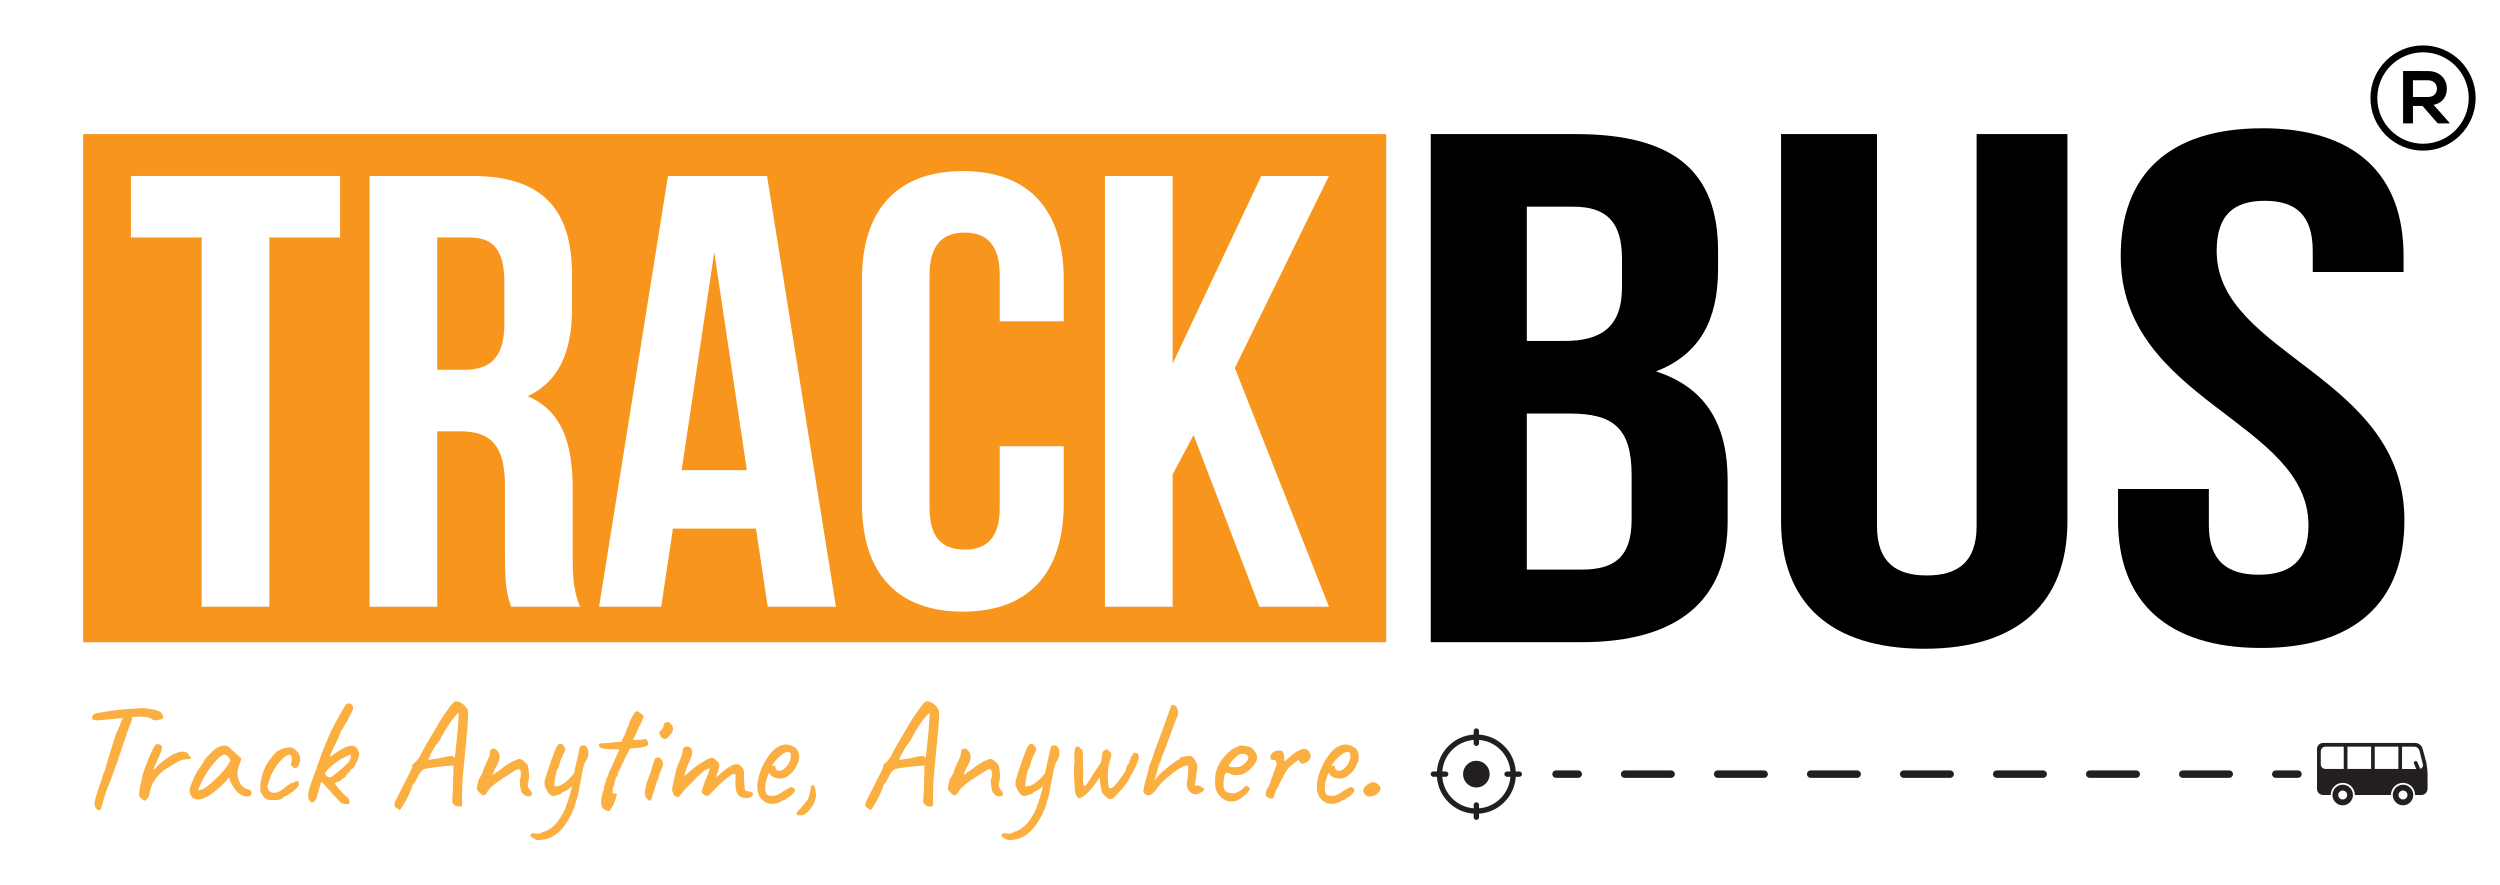 <?xml version="1.0" encoding="UTF-8"?>
<svg id="Layer_1" data-name="Layer 1" xmlns="http://www.w3.org/2000/svg" xmlns:xlink="http://www.w3.org/1999/xlink" viewBox="0 0 409.59 145.07">
  <defs>
    <style>
      .cls-1 {
        fill: #fff;
      }

      .cls-2 {
        filter: url(#drop-shadow-1);
      }

      .cls-3 {
        fill: #f8951d;
      }

      .cls-4 {
        fill: #faaf40;
      }

      .cls-5 {
        fill: #231f20;
      }
    </style>
    <filter id="drop-shadow-1" filterUnits="userSpaceOnUse">
      <feOffset dx=".53" dy=".53"/>
      <feGaussianBlur result="blur" stdDeviation="2.66"/>
      <feFlood flood-color="#a5a0a0" flood-opacity=".75"/>
      <feComposite in2="blur" operator="in"/>
      <feComposite in="SourceGraphic"/>
    </filter>
  </defs>
  <g>
    <rect class="cls-3" x="13.62" y="21.97" width="213.49" height="83.25"/>
    <g class="cls-2">
      <path class="cls-1" d="m20.91,28.3h34.28v10.08h-11.59v60.49h-11.09v-60.49h-11.59v-10.08Z"/>
      <path class="cls-1" d="m83.21,98.87c-.6-1.81-1.01-2.92-1.01-8.67v-11.09c0-6.55-2.22-8.97-7.26-8.97h-3.83v28.73h-11.09V28.3h16.74c11.49,0,16.43,5.34,16.43,16.23v5.54c0,7.26-2.32,12-7.26,14.32,5.54,2.32,7.36,7.66,7.36,15.02v10.89c0,3.43.1,5.95,1.21,8.57h-11.29Zm-12.1-60.49v21.68h4.34c4.13,0,6.65-1.81,6.65-7.46v-6.96c0-5.04-1.71-7.26-5.65-7.26h-5.34Z"/>
      <path class="cls-1" d="m136.44,98.87h-11.19l-1.92-12.8h-13.61l-1.92,12.8h-10.18l11.29-70.57h16.23l11.29,70.57Zm-25.3-22.38h10.69l-5.34-35.69-5.34,35.69Z"/>
      <path class="cls-1" d="m173.75,72.56v9.38c0,11.29-5.65,17.74-16.53,17.74s-16.53-6.45-16.53-17.74v-36.7c0-11.29,5.65-17.74,16.53-17.74s16.53,6.45,16.53,17.74v6.86h-10.49v-7.56c0-5.04-2.22-6.96-5.75-6.96s-5.75,1.92-5.75,6.96v38.11c0,5.04,2.22,6.86,5.75,6.86s5.75-1.81,5.75-6.86v-10.08h10.49Z"/>
      <path class="cls-1" d="m195.02,70.75l-3.43,6.45v21.68h-11.09V28.3h11.09v30.75l14.52-30.75h11.09l-15.42,31.45,15.42,39.12h-11.39l-10.79-28.13Z"/>
    </g>
    <g>
      <path d="m281.48,41.11v2.97c0,8.56-3.15,14.03-10.16,16.77,8.44,2.74,11.73,9.04,11.73,17.84v6.78c0,12.84-8.16,19.74-23.89,19.74h-24.75V21.97h23.75c16.31,0,23.32,6.3,23.32,19.15Zm-31.33-7.25v22h6.15c5.87,0,9.44-2.14,9.44-8.8v-4.64c0-5.95-2.43-8.56-8.01-8.56h-7.58Zm0,33.89v25.57h9.01c5.29,0,8.16-2.02,8.16-8.21v-7.25c0-7.73-3-10.11-10.16-10.11h-7.01Z"/>
      <path d="m307.52,21.97v64.22c0,5.95,3.15,8.09,8.16,8.09s8.16-2.14,8.16-8.09V21.97h14.88v63.39c0,13.32-8.01,20.93-23.46,20.93s-23.46-7.61-23.46-20.93V21.97h15.74Z"/>
      <path d="m370.61,21.01c15.31,0,23.18,7.61,23.18,20.93v2.62h-14.88v-3.45c0-5.95-2.86-8.21-7.87-8.21s-7.87,2.26-7.87,8.21c0,17.12,30.76,20.34,30.76,44.12,0,13.32-8.01,20.93-23.46,20.93s-23.46-7.61-23.46-20.93v-5.11h14.88v5.95c0,5.95,3.15,8.09,8.16,8.09s8.16-2.14,8.16-8.09c0-17.12-30.76-20.34-30.76-44.12,0-13.32,7.87-20.93,23.18-20.93Z"/>
    </g>
    <g>
      <path d="m396.98,7.44c-4.75,0-8.62,3.87-8.62,8.62s3.87,8.62,8.62,8.62,8.62-3.87,8.62-8.62-3.87-8.62-8.62-8.62Zm0,16.11c-4.13,0-7.49-3.36-7.49-7.49s3.36-7.49,7.49-7.49,7.49,3.36,7.49,7.49-3.36,7.49-7.49,7.49Z"/>
      <path d="m401.31,20.22h-1.92l-2.5-2.87h-1.56v2.87h-1.62v-8.59c1.36,0,2.72.01,4.08.01,2.02.01,3.09,1.36,3.09,2.84,0,1.18-.54,2.36-2.17,2.7l2.6,2.93v.11Zm-5.98-7.07v2.74h2.46c1.03,0,1.47-.69,1.47-1.37s-.45-1.37-1.47-1.37h-2.46Z"/>
    </g>
  </g>
  <g>
    <g>
      <g>
        <path class="cls-5" d="m392.02,130.25c0,.93.75,1.69,1.68,1.69s1.68-.76,1.68-1.69-.75-1.69-1.68-1.69-1.68.76-1.68,1.69Zm.95,0c0-.41.33-.73.73-.73s.73.33.73.73-.33.73-.73.73-.73-.33-.73-.73Z"/>
        <path class="cls-5" d="m382.14,130.25c0,.93.75,1.69,1.68,1.69s1.68-.76,1.68-1.69-.75-1.69-1.68-1.69-1.68.76-1.68,1.69Zm.95,0c0-.41.33-.73.73-.73s.73.33.73.73-.33.73-.73.73-.73-.33-.73-.73Z"/>
        <path class="cls-5" d="m379.61,122.73v6.51c0,.56.45,1.01,1.01,1.01h1.23c0-1.1.89-1.99,1.98-1.99s1.98.89,1.98,1.99h5.91c0-1.1.89-1.99,1.98-1.99s1.98.89,1.98,1.99h1.03c.55,0,1.01-.45,1.01-1.01v-2.32c0-.56-.09-1.45-.2-2l-.6-2.21c-.11-.54-.65-.99-1.21-.99h-15.1c-.55,0-1.01.45-1.01,1.01Zm13.93,3.25v-3.65s1.99,0,1.99,0c.41,0,.82.33.89.74l.54,2.17c.06.35-.13.64-.44.72l-.46-1.09c-.06-.15-.24-.23-.4-.16-.15.06-.23.24-.16.4l.37.88h-2.34Zm-4.47-3.65h3.87v3.65h-3.87v-3.65Zm-4.47,0h3.87v3.65h-3.87v-3.65Zm-4.37.76c0-.42.34-.76.75-.76h3.01v3.65h-3.01c-.41,0-.75-.34-.75-.76v-2.14Z"/>
      </g>
      <g>
        <path class="cls-5" d="m248.92,126.39h-.58c-.1-1.57-.76-3.03-1.88-4.15-1.12-1.12-2.57-1.78-4.14-1.89v-.58c0-.24-.2-.44-.44-.44s-.44.2-.44.44v.58c-1.56.1-3.02.76-4.14,1.89-1.12,1.12-1.78,2.58-1.88,4.15h-.58c-.24,0-.44.2-.44.44s.2.44.44.44h.58c.1,1.57.76,3.03,1.88,4.15,1.12,1.12,2.57,1.78,4.14,1.89v.58c0,.24.2.44.44.44s.44-.2.44-.44v-.58c1.56-.1,3.02-.76,4.14-1.89,1.12-1.12,1.78-2.58,1.88-4.15h.58c.24,0,.44-.2.44-.44s-.2-.44-.44-.44h0Zm-6.6,6.04v-.55c0-.24-.2-.44-.44-.44s-.44.2-.44.44v.55c-2.74-.21-4.93-2.41-5.14-5.16h.55c.24,0,.44-.2.44-.44s-.2-.44-.44-.44h-.55c.21-2.75,2.4-4.95,5.14-5.16v.55c0,.24.2.44.44.44s.44-.2.44-.44v-.55c2.74.21,4.93,2.41,5.14,5.16h-.55c-.24,0-.44.2-.44.44s.2.44.44.44h.55c-.21,2.75-2.4,4.95-5.14,5.16Z"/>
        <ellipse class="cls-5" cx="241.88" cy="126.83" rx="2.18" ry="2.19"/>
      </g>
      <g>
        <path class="cls-5" d="m258.57,127.44h-3.64c-.34,0-.61-.27-.61-.61s.27-.61.61-.61h3.64c.34,0,.61.27.61.61s-.27.61-.61.61Z"/>
        <path class="cls-5" d="m365.23,127.44h-7.62c-.34,0-.61-.27-.61-.61s.27-.61.61-.61h7.62c.34,0,.61.27.61.61s-.27.61-.61.61Zm-15.24,0h-7.62c-.34,0-.61-.27-.61-.61s.27-.61.61-.61h7.62c.34,0,.61.27.61.61s-.27.61-.61.61Zm-15.24,0h-7.62c-.34,0-.61-.27-.61-.61s.27-.61.61-.61h7.62c.34,0,.61.27.61.61s-.27.61-.61.61Zm-15.24,0h-7.62c-.34,0-.61-.27-.61-.61s.27-.61.61-.61h7.62c.34,0,.61.27.61.61s-.27.61-.61.61Zm-15.24,0h-7.62c-.34,0-.61-.27-.61-.61s.27-.61.61-.61h7.62c.34,0,.61.27.61.61s-.27.61-.61.61Zm-15.24,0h-7.62c-.34,0-.61-.27-.61-.61s.27-.61.61-.61h7.62c.34,0,.61.27.61.61s-.27.61-.61.61Zm-15.24,0h-7.62c-.34,0-.61-.27-.61-.61s.27-.61.61-.61h7.62c.34,0,.61.27.61.61s-.27.61-.61.61Z"/>
        <path class="cls-5" d="m376.49,127.44h-3.64c-.34,0-.61-.27-.61-.61s.27-.61.61-.61h3.64c.34,0,.61.27.61.61s-.27.61-.61.61Z"/>
      </g>
    </g>
    <g>
      <path class="cls-4" d="m26.74,117.54c0,.07-.02.12-.06.16-.04.04-.09.07-.14.09-.05.02-.08.03-.1.05-.36.12-.66.17-.89.17-.16,0-.35-.04-.57-.12-.17-.15-.36-.26-.59-.32-.23-.07-.71-.12-1.43-.17-.48.05-.9.07-1.26.07-.12.61-.3,1.15-.57,1.63-.07.31-.16.59-.27.84-.12.33-.17.52-.15.57-.05.07-.21.48-.47,1.25-.26.77-.51,1.51-.74,2.23-.16.51-.29.88-.37,1.11-.08.17-.19.42-.31.78-.12.35-.21.6-.26.75l-.62,1.7c-.13.25-.29.64-.48,1.17-.19.54-.34,1.02-.46,1.44l-.25.86c-.08.3-.15.52-.21.67-.06.15-.1.23-.14.25-.03.02-.12.02-.25,0-.13,0-.28-.1-.43-.31-.16-.21-.23-.41-.23-.6,0-.36.13-.97.38-1.83.25-.86.5-1.54.73-2.05.07-.3.13-.53.19-.72.06-.18.09-.31.11-.39.05-.07.13-.24.23-.53.11-.29.19-.56.26-.8.05-.3.56-1.95,1.53-4.96l.17-.52c.15-.25.29-.56.42-.94.13-.08.2-.25.2-.52,0-.05.03-.11.09-.2.06-.08.09-.14.09-.17.03-.03.07-.11.11-.23.04-.12.09-.22.16-.28v-.02l-.39.02-1.21.12-.54.05c-.95.08-1.51.14-1.65.17-.49.03-.84,0-1.05-.07-.21-.08-.28-.25-.21-.49.05-.2.15-.35.31-.44.16-.1.4-.17.73-.22.15-.03.44-.08.86-.15l.67-.12.84-.1c.95-.15,1.97-.25,3.04-.3.44-.02.82-.04,1.12-.06.3-.02.51-.04.61-.06.23.02.6.06,1.12.12.52.07.89.14,1.12.22.36.08.63.2.8.35.17.15.3.36.38.64.02.07.02.14.02.22Z"/>
      <path class="cls-4" d="m22.86,130.5c-.05-.08-.07-.21-.07-.37,0-.15,0-.27.02-.37.05-.56.17-1.21.37-1.95l.12-.49c.05-.41.34-1.28.86-2.59.53-1.32.95-2.21,1.28-2.69.13-.08.27-.12.42-.12.21,0,.39.07.54.22.1.07.15.19.15.37,0,.17-.06.41-.19.73-.12.32-.33.79-.63,1.42-.07.13-.18.38-.33.74-.16.36-.23.58-.23.64,0,.03,0,.05.02.05.03,0,.07-.01.1-.04.03-.02.07-.04.1-.06.18-.31.62-.74,1.32-1.28.7-.54,1.18-.88,1.44-1.01.11-.07.26-.13.44-.2.18-.07.3-.12.37-.15.26-.13.58-.2.94-.2.23,0,.43.04.61.11.17.07.29.19.36.33.02.12.06.21.14.27.07.07.13.11.16.12.05,0,.08.02.1.06.02.04.02.07.02.09,0,.12-.07.19-.2.21-.13.02-.37.04-.72.06-.18.02-.37.06-.57.12-.2.07-.4.15-.59.25-.92.53-1.61.94-2.06,1.23-.45.3-.91.7-1.37,1.21-.18.2-.42.55-.72,1.06-.12.12-.23.42-.36.9s-.19.79-.19.9c-.02.05-.05.14-.1.28-.05.14-.12.28-.22.41-.2.26-.36.4-.49.4-.15,0-.35-.13-.59-.4-.13-.1-.22-.19-.27-.27Z"/>
      <path class="cls-4" d="m31.37,130.44c-.11-.11-.16-.18-.16-.21,0-.18-.04-.32-.12-.42-.03-.03-.05-.11-.05-.22,0-.26.13-.71.38-1.35.25-.63.59-1.32,1-2.06.1-.1.23-.27.38-.52.16-.25.26-.39.31-.42,0-.07.02-.13.07-.19.05-.06.11-.09.17-.09v-.15c0-.15.27-.51.81-1.07.54-.57.99-.96,1.33-1.17.41-.28.83-.42,1.26-.42.3,0,.55.08.77.25.08.1.46.45,1.14,1.06l.91.81-.44,1.23c-.15.44-.22.85-.22,1.21,0,.63.18,1.23.54,1.8.08.18.25.35.49.52.25.17.49.26.74.3.36.07.54.25.54.54,0,.33-.15.53-.44.59-.07.02-.17.02-.3.02-.97,0-1.81-.68-2.52-2.05-.07-.1-.15-.28-.26-.54-.11-.26-.17-.44-.19-.54-.1.13-.22.29-.37.47-.15.18-.29.34-.42.47-1.79,1.79-3.21,2.69-4.25,2.69-.33,0-.62-.08-.89-.25-.05-.1-.13-.2-.23-.31Zm1.38-1c.17-.03.39-.11.64-.25.25-.13.51-.3.78-.52,1.42-1.22,2.44-2.28,3.06-3.18l.54-.89c-.16-.35-.34-.6-.52-.75-.18-.16-.35-.23-.49-.23-.35,0-.89.43-1.63,1.3-.74.86-1.42,1.88-2.02,3.05-.15.28-.28.56-.4.85-.12.29-.19.47-.22.56,0,.08.09.11.26.07Z"/>
      <path class="cls-4" d="m43.79,130.98c-.16-.06-.35-.19-.57-.38-.17-.33-.33-.58-.49-.74-.07-.18-.1-.45-.1-.81,0-.41.05-.86.15-1.35.1-.48.23-.94.4-1.37.07-.13.12-.26.16-.37.04-.11.07-.19.09-.22,0-.11.21-.47.63-1.07.42-.6.75-1.02,1-1.25.12-.13.29-.27.53-.42.24-.15.45-.26.63-.32.46-.16.86-.25,1.21-.25.48,0,.88.22,1.21.67.36.36.54.77.54,1.21,0,.17-.02.35-.07.54-.17.66-.4.99-.72.99-.21,0-.42-.12-.62-.37-.07-.16-.1-.27-.1-.32s.03-.19.1-.42c.03-.16.05-.28.05-.35,0-.2-.03-.37-.1-.52-.07-.15-.16-.22-.27-.22-.38,0-.87.33-1.48.99-.21.23-.49.59-.83,1.09-.34.49-.59.94-.75,1.33-.17.49-.3.9-.4,1.21-.1.31-.17.51-.2.59,0,.03.02.09.06.17.04.08.06.15.06.2,0,.12.02.21.07.27.05.07.14.13.27.2.18.13.4.2.64.2.26,0,.57-.08.91-.25.21-.1.52-.31.91-.64l.59-.44c.11-.08.22-.15.31-.21.09-.06.16-.1.21-.12.05-.02.07-.02.07.01,0,.07.02.1.07.1s.11-.03.17-.1c.15-.2.34-.3.57-.3.13,0,.2.02.2.07l-.02.12c0,.08.04.17.12.25,0,.07-.02.15-.06.26-.04.11-.09.19-.16.26-.1.15-.27.33-.51.53-.24.21-.4.34-.48.41h-.02c-.08,0-.2.07-.35.22-.25.23-.46.35-.64.35-.07.03-.14.07-.22.11-.08.04-.12.09-.12.14-.16.16-.36.28-.59.33-.23.06-.58.09-1.06.09-.51,0-.85-.03-1.01-.09Z"/>
      <path class="cls-4" d="m56.85,131.76c-.36,0-.67-.07-.94-.2-.05-.03-.14-.12-.28-.25-.14-.13-.24-.25-.31-.35l-.91-.96c-.08-.16-.4-.53-.96-1.09-.18-.23-.35-.41-.51-.56-.16-.14-.27-.21-.33-.21l-.79,2.72c-.13.23-.24.39-.32.47s-.18.12-.3.12c-.2,0-.36-.09-.49-.26-.13-.17-.2-.41-.2-.7-.13-.48.3-1.97,1.31-4.47.05-.23.13-.5.25-.8.12-.3.2-.52.25-.65.26-.84.72-2.01,1.36-3.5l.44-1.01c.28-.58.58-1.18.91-1.8.87-1.61,1.42-2.55,1.65-2.81.13-.13.29-.2.47-.2s.34.07.47.2c.16.2.25.37.25.52,0,.28-.21.75-.62,1.41-.18.38-.35.69-.49.94-.13.18-.29.44-.47.79-.11.33-.24.49-.37.49-.02.08-.04.19-.09.32-.04.13-.09.26-.16.4-.05.16-.13.36-.25.59-.12.23-.19.39-.22.49-.03.07-.08.17-.14.3-.06.13-.14.3-.26.49-.46.95-.72,1.55-.77,1.78,0,.02,0,.02.02.02.03,0,.1-.03.2-.1.1-.07.18-.12.25-.17.4-.31.85-.62,1.36-.91.51-.3.9-.47,1.18-.52.21-.07.41-.1.59-.1s.35.03.49.1c.38.23.62.63.74,1.21,0,.26-.13.69-.38,1.27-.26.59-.49.97-.7,1.15-.12.05-.2.09-.26.14-.06.04-.09.07-.11.09,0,.07-.03.15-.1.26-.07.11-.16.19-.27.23-.23.23-.35.39-.35.47v.12s-.15.06-.31.17c-.16.12-.3.22-.43.32-.18.18-.33.29-.43.32-.11.03-.19.06-.26.07-.03.03-.1.07-.21.11-.11.04-.16.09-.16.14,0,.12.27.47.8,1.07.54.6.9.97,1.1,1.1.16.08.29.21.37.38.08.17.12.34.12.51,0,.08-.02.17-.05.27-.05.05-.18.07-.39.07Zm-1.1-5.62c.7-.58,1.13-.98,1.3-1.2.1-.1.2-.26.3-.48.1-.22.15-.42.15-.58,0-.07-.02-.13-.05-.2-.03-.08-.5.11-1.41.57-.51.3-1.04.67-1.58,1.11-.54.44-.93.86-1.16,1.23-.05.17,0,.33.17.51.17.17.35.26.57.26.11,0,.2-.02.25-.05.28-.2.77-.59,1.47-1.17Z"/>
      <path class="cls-4" d="m65.1,132.45c-.18-.1-.31-.19-.38-.27-.07-.08-.11-.19-.11-.32,0-.16.07-.4.21-.7.14-.3.38-.79.73-1.44.1-.21.29-.59.57-1.14.95-1.83,1.43-2.82,1.43-2.99-.02-.03-.02-.08-.02-.15,0-.16.13-.31.4-.44.38-.38.69-.78.94-1.21.16-.36.39-.79.67-1.3.28-.5.62-1.1,1.04-1.79.2-.35.49-.85.89-1.51.61-1.09,1.39-2.27,2.35-3.55.38-.51.69-.76.94-.74.31,0,.66.14,1.05.43.39.29.65.61.8.98.07.12.1.36.1.74,0,.51-.06,1.37-.17,2.59-.03.21-.07.55-.1,1.01-.05.74-.12,1.53-.22,2.37-.18,1.84-.31,3.28-.4,4.32-.08,1.04-.12,2.01-.12,2.91,0,.46,0,.8.02,1.01v.17l-.02.57c-.1.1-.25.15-.44.15-.23,0-.45-.05-.67-.16-.21-.11-.34-.23-.37-.38-.02-.02-.04-.03-.07-.05-.03-.02-.05-.09-.05-.22l.02-.54.07-1.38.12-4-.32.02c-.33,0-1.06.07-2.2.2-1.14.13-1.84.24-2.12.32-.15,0-.33.1-.54.3-.21.2-.4.45-.57.77-.05.17-.17.4-.35.7-.18.3-.27.48-.27.53-.1.07-.19.15-.26.26-.07.11-.12.18-.14.21,0,.18-.17.64-.51,1.38s-.67,1.36-1,1.85l-.52.79-.4-.3Zm5.75-8.06c.33-.06.62-.09.89-.11,1.18-.28,1.91-.42,2.17-.42.11,0,.22.02.32.07.05.07.1.11.16.14.06.02.09.04.11.04.03-.1.14-.99.31-2.68.17-1.69.27-2.81.28-3.37l.07-1.23c-.1,0-.31.19-.64.57-.33.38-.7.87-1.1,1.47-.4.6-.76,1.21-1.07,1.84-.17.3-.33.57-.48.83-.16.25-.27.38-.33.38-.12.12-.39.56-.81,1.33-.43.77-.6,1.19-.52,1.26.1-.02.31-.05.64-.11Z"/>
      <path class="cls-4" d="m85.93,130.29c-.21-.14-.4-.37-.54-.7-.15-.53-.22-1.05-.22-1.58,0-.25.02-.42.07-.52.07-.06.09-.21.09-.43,0-.22-.01-.38-.01-.48-.02-.38-.13-.57-.35-.57-.15,0-.31.06-.49.17-.92.58-1.69,1.07-2.32,1.48-.62.41-1.23.87-1.8,1.38-.23.26-.4.49-.52.69-.11.2-.2.33-.25.41-.05.07-.12.11-.2.11-.1.03-.17.05-.2.05-.08,0-.18-.04-.3-.14-.12-.09-.19-.15-.22-.19-.07-.07-.17-.18-.32-.33-.15-.16-.23-.27-.25-.33,0-.13.05-.44.16-.91.11-.48.19-.78.26-.91.05,0,.12-.1.22-.31.1-.2.19-.37.27-.48.05-.25.26-.81.64-1.7.23-.39.39-.72.48-.99.09-.26.15-.59.19-.99v-.05c0-.07.02-.12.07-.16.05-.04.1-.06.15-.06.11-.08.22-.12.32-.12.21,0,.43.13.64.4.25.31.37.64.37.99,0,.43-.27,1.1-.81,2.02-.05.12-.12.28-.21.49-.09.21-.14.36-.14.44l1.38-.94c.13-.15.48-.41,1.06-.79.58-.38.98-.59,1.21-.64.4-.18.64-.27.74-.27.2,0,.46.15.8.44.34.3.54.54.61.74,0,.18.02.31.05.39.08.33.12.72.12,1.16,0,.3-.02.56-.06.8-.04.24-.1.37-.16.41,0,.02,0,.04.02.07.02.03.05.05.1.05v.12c-.13,0-.15.14-.05.42.1.28.23.49.4.64.16.17.25.33.25.49,0,.2-.15.34-.44.42-.33,0-.6-.07-.81-.21Z"/>
      <path class="cls-4" d="m96.4,123.34c0,.49-.13.94-.4,1.33-.17.23-.31.58-.43,1.04-.12.46-.24,1.08-.36,1.85-.15.63-.33,1.59-.54,2.89-.26.69-.43,1.21-.49,1.56-.02.1-.09.3-.23.62-.14.31-.25.56-.33.74-.64,1.33-1.37,2.35-2.2,3.06-.82.71-1.72,1.09-2.69,1.16-.26.03-.42.05-.47.05-.15,0-.28-.02-.41-.07-.12-.05-.26-.12-.41-.2-.07-.03-.16-.09-.27-.17-.12-.08-.19-.14-.23-.19-.04-.04-.06-.09-.06-.14,0-.08.05-.16.15-.25.1-.08.25-.12.47-.12.12.07.31.1.59.1s.44-.03.49-.1c.03-.03.13-.09.3-.16.16-.07.35-.14.57-.18.51-.25.97-.56,1.37-.95.4-.39.78-.88,1.12-1.47.41-.63.68-1.19.81-1.7.15-.35.32-.84.51-1.49.19-.65.34-1.24.46-1.77l-.32.3c-.08.1-.29.24-.62.43-.33.19-.53.28-.59.28-.02,0-.04,0-.07.02-.03.02-.05.05-.05.1,0,.07-.21.17-.64.31-.43.14-.7.21-.81.21-.16,0-.34-.09-.53-.26-.19-.17-.33-.34-.41-.51-.05-.11-.11-.25-.2-.39-.08-.15-.15-.29-.2-.43-.05-.14-.07-.3-.07-.48,0-.21.02-.38.05-.49.2-.74.53-1.79,1-3.14.47-1.35.83-2.21,1.07-2.59.13-.18.29-.27.47-.27.25,0,.44.13.59.39.15.2.22.36.22.49,0,.1-.04.24-.12.42-.08.18-.19.39-.32.64-.07.18-.15.38-.25.59-.1.21-.15.35-.15.39-.02.07-.07.27-.15.61-.08.34-.16.51-.22.51-.12.1-.24.48-.37,1.14-.13.66-.2,1.17-.2,1.53,0,.18.02.27.07.27.97,0,2.02-.72,3.16-2.17.15-.72.28-1.33.39-1.83.21-.84.38-1.59.49-2.25.1-.23.17-.37.22-.41.05-.04.16-.06.32-.06.2,0,.34.02.42.05.08.03.18.13.3.3.13.26.2.55.2.86Z"/>
      <path class="cls-4" d="m98.78,132.41c-.21-.22-.31-.56-.31-1,0-.12.02-.32.05-.62.07-.23.11-.46.15-.69.08-.36.16-.58.25-.64.02-.02.03-.05.05-.1.02-.05,0-.09-.05-.12,0-.21.07-.51.22-.89.03-.12.07-.23.12-.35.05-.11.08-.19.1-.22-.03-.03-.05-.08-.05-.15,0-.08.04-.16.14-.25.09-.08.16-.16.2-.22.04-.07.04-.13-.01-.2-.03-.08.12-.45.47-1.11.21-.43.33-.67.35-.72-.02-.05.1-.35.36-.91.25-.56.46-.98.6-1.26.15-.08.09-.14-.17-.17-.26-.03-.58-.04-.96-.02-.54-.02-.96-.04-1.26-.09-.3-.04-.54-.11-.72-.21-.15-.18-.22-.32-.22-.42,0-.16.2-.25.59-.27.43-.02,1.09-.07,1.97-.17l1.26-.1.07-.42c.23-.39.4-.7.49-.93.1-.22.17-.47.22-.75.05-.07.14-.23.26-.49.12-.26.2-.52.23-.77.18-.31.35-.61.51-.9.16-.29.25-.46.28-.51.18-.15.3-.22.37-.22.1,0,.26.08.49.25.41.28.62.52.62.72,0,.1-.05.2-.15.3-.07.13-.17.4-.3.79-.12.15-.24.35-.37.61-.13.26-.22.5-.27.73-.13.28-.26.53-.38.75-.12.22-.21.33-.26.33.02.1.05.17.1.2.05.03.13.05.25.05.08,0,.18,0,.31-.02.12-.02.27-.02.46-.02.16-.02.31-.04.43-.07.12-.03.24-.05.36-.05.08,0,.18.02.3.07.16.21.25.44.25.67,0,.18-.07.31-.22.4-.08.02-.26.07-.54.15-.28.08-.58.13-.91.15l-1.31.12-.42.84c-.12.2-.21.39-.3.57-.08.18-.14.29-.17.32,0,.08-.07.25-.2.49-.13.25-.23.44-.3.59-.08.23-.18.46-.3.68-.12.22-.19.37-.22.43-.05,0-.08.01-.09.04,0,.02-.01.06-.01.11l.05.2c0,.08-.04.17-.12.25-.07.03-.13.09-.19.17-.06.08-.1.14-.11.17.03.03.05.07.05.12,0,.12-.06.26-.17.44,0,.28-.12.7-.35,1.26.02.3.03.49.05.57.02.08.06.12.12.1h.1l.32-.02c.23-.1.11.48-.37,1.73l-.4.67s-.07.13-.17.28c-.1.16-.18.23-.25.23-.44-.08-.77-.23-.98-.46Z"/>
      <path class="cls-4" d="m105.63,129.86c0-.23.04-.43.12-.59,0-.08.02-.18.05-.3.03-.12.05-.19.05-.22-.02-.1.05-.37.2-.81.3-.66.69-1.82,1.19-3.48,0-.08.03-.15.1-.21.07-.06.16-.09.3-.11.13-.03.22-.05.27-.05.1,0,.19.04.26.11.07.07.18.21.31.41.1.1.15.25.15.44,0,.31-.11.69-.32,1.14-.21.48-.35.89-.42,1.23-.2.44-.35.86-.47,1.23-.03.1-.08.3-.15.59-.07.3-.16.53-.27.72-.1.46-.19.78-.27.96-.08.18-.17.27-.27.27-.12,0-.27-.11-.47-.35-.23-.23-.35-.56-.35-.99Zm2.44-9.63c-.08-.28-.08-.42,0-.42.13-.02.28-.16.46-.43.17-.27.25-.5.23-.68,0-.07.02-.13.07-.19.05-.06.11-.09.17-.11.13-.08.25-.12.35-.12.28,0,.53.2.77.59.1.21.15.4.15.57,0,.15-.04.3-.12.46-.08.16-.23.36-.44.6-.28.38-.54.57-.79.57-.17,0-.35-.08-.54-.25-.12-.12-.21-.31-.3-.59Z"/>
      <path class="cls-4" d="m120.8,129.99c-.21-.32-.31-.84-.31-1.57l.02-1.14c0-.2-.01-.34-.04-.42-.02-.08-.07-.12-.14-.12-.21,0-.67.28-1.37.84-.7.56-1.4,1.23-2.11,2-.08.08-.19.2-.33.36-.14.16-.27.27-.38.35-.12.07-.22.11-.32.11-.15,0-.29-.06-.42-.17l-.27-.22c-.12-.1-.17-.21-.17-.35l.05-.22.57-1.63c.36-.84.58-1.37.64-1.59.06-.22.06-.32-.02-.31-.15.02-.35.09-.62.23-.26.14-.43.28-.49.41-.03,0-.14.09-.32.26-.18.17-.34.3-.47.38-.15.21-.51.6-1.09,1.16l-.59.57c-.25.2-.59.6-1.04,1.21-.23.3-.36.44-.4.44-.51,0-.83-.25-.96-.74-.07-.11-.1-.27-.1-.47,0-.26.1-.81.3-1.63.15-.56.23-.91.25-1.04l.12-.49c.03-.21.11-.47.22-.77.12-.3.31-.77.59-1.41.16-.46.25-.81.25-1.04,0-.21.07-.38.22-.51.15-.12.31-.19.49-.19.23,0,.43.09.59.27.17.18.25.42.25.72s-.07.57-.2.86l-.27.67c-.13.26-.3.69-.51,1.27-.21.58-.31.91-.31.98.02.05.07.04.17-.04.1-.07.21-.17.35-.28.15-.15.32-.3.52-.44.49-.46,1.08-.91,1.77-1.33.68-.43,1.21-.7,1.57-.81.21,0,.37.03.48.09.11.06.23.16.36.3.13.14.23.24.3.31.15.15.22.36.22.64,0,.08-.02.19-.05.32-.07.23-.15.51-.26.84-.11.33-.19.57-.23.72.12-.1.32-.27.62-.52.3-.25.57-.48.81-.69.82-.64,1.47-.96,1.95-.96.35,0,.64.18.89.54.15.15.24.3.27.46.03.16.05.37.05.63v.62c.02.12.02.31.02.59.02.13.04.39.06.77.02.38.06.59.11.64.08.1.36.19.84.27.3.05.44.18.44.39,0,.15-.11.3-.32.44-.21.13-.48.2-.79.2-.3,0-.57-.05-.81-.15-.23-.08-.45-.28-.65-.6Z"/>
      <path class="cls-4" d="m124.76,130.92c-.46-.53-.69-1.19-.69-1.98s.18-1.66.53-2.6c.35-.95.81-1.8,1.37-2.56.56-.76,1.13-1.27,1.7-1.53.33-.18.7-.27,1.11-.27.31,0,.67.09,1.06.27.28.12.49.26.64.42.15.17.28.42.4.77.05.3.07.5.07.62,0,.1-.04.31-.12.64-.2.61-.46,1.12-.78,1.54-.32.42-.74.78-1.25,1.07-.26.16-.59.25-.99.25-.35,0-.67-.06-.98-.19s-.54-.31-.7-.56l-.17-.2-.07.2c-.35.89-.52,1.65-.52,2.27,0,.43.08.77.25,1.04.12.18.4.27.84.27.33,0,.57-.03.72-.1.25-.08.46-.18.65-.31.19-.12.37-.25.56-.38l.1-.05h-.02c.2-.1.36-.19.49-.27.13-.08.22-.14.27-.17.03,0,.07,0,.1-.02.03-.02.07-.05.1-.1.15-.07.32-.04.52.07.2.12.3.26.3.44-.03.13-.18.35-.44.64-.26.3-.46.45-.59.47-.02,0-.07.02-.17.07-.1.05-.16.09-.2.12h.02c-.15.2-.3.3-.44.3h-.2c-.07.13-.28.26-.65.4-.37.13-.72.2-1.05.2-.71,0-1.29-.26-1.75-.79Zm4.22-5.48c.4-.53.59-1.05.59-1.58,0-.28-.06-.48-.17-.59-.1-.05-.19-.07-.27-.07s-.22.02-.42.07c-.21.05-.54.28-.99.68-.44.4-.77.76-.99,1.07l-.32.52c.13-.05.26-.08.38-.09.12,0,.19,0,.21.04,0,.23.06.42.17.57.11.15.26.22.44.22.49,0,.95-.28,1.36-.84Z"/>
      <path class="cls-4" d="m130.66,133.56s-.08-.09-.15-.22c0-.1.03-.19.1-.28.07-.09.15-.19.25-.31.28-.28.58-.62.91-1.01.33-.4.55-.7.67-.91.11-.36.24-.85.37-1.46,0-.33.04-.53.12-.62.1-.1.19-.15.27-.15.2,0,.35.37.44,1.11.03.23.05.4.05.52,0,.38-.14.9-.42,1.56-.07.16-.27.45-.6.85-.34.4-.54.6-.6.6-.08,0-.2.07-.35.22-.05.05-.14.08-.28.1-.14.02-.29.02-.46.02-.18,0-.29,0-.32-.02Z"/>
      <path class="cls-4" d="m142.26,132.45c-.18-.1-.31-.19-.38-.27-.07-.08-.11-.19-.11-.32,0-.16.07-.4.21-.7.14-.3.38-.79.73-1.44.1-.21.29-.59.57-1.14.95-1.83,1.43-2.82,1.43-2.99-.02-.03-.02-.08-.02-.15,0-.16.13-.31.4-.44.38-.38.69-.78.94-1.21.16-.36.39-.79.67-1.3.28-.5.62-1.1,1.04-1.79.2-.35.49-.85.89-1.51.61-1.09,1.39-2.27,2.35-3.55.38-.51.69-.76.94-.74.31,0,.66.14,1.05.43.39.29.65.61.8.98.07.12.1.36.1.74,0,.51-.06,1.37-.17,2.59-.03.21-.07.55-.1,1.01-.05.74-.12,1.53-.22,2.37-.18,1.84-.31,3.28-.4,4.32-.08,1.04-.12,2.01-.12,2.91,0,.46,0,.8.02,1.01v.17l-.02.57c-.1.1-.25.15-.44.15-.23,0-.45-.05-.67-.16-.21-.11-.34-.23-.37-.38-.02-.02-.04-.03-.07-.05-.03-.02-.05-.09-.05-.22l.02-.54.07-1.38.12-4-.32.02c-.33,0-1.06.07-2.2.2-1.14.13-1.84.24-2.12.32-.15,0-.33.1-.54.3-.21.2-.4.45-.57.77-.05.17-.17.4-.35.7-.18.3-.27.48-.27.53-.1.07-.19.15-.26.26-.07.11-.12.18-.14.21,0,.18-.17.64-.51,1.38-.34.74-.67,1.36-1,1.85l-.52.79-.4-.3Zm5.75-8.06c.33-.06.62-.09.89-.11,1.18-.28,1.91-.42,2.17-.42.11,0,.22.02.32.07.05.07.1.11.16.14.06.02.09.04.11.04.03-.1.14-.99.31-2.68.17-1.69.27-2.81.28-3.37l.07-1.23c-.1,0-.31.19-.64.57-.33.38-.7.87-1.1,1.47-.4.6-.76,1.21-1.07,1.84-.17.3-.33.57-.48.83-.16.25-.27.38-.33.38-.12.12-.39.56-.81,1.33-.43.77-.6,1.19-.52,1.26.1-.02.31-.05.64-.11Z"/>
      <path class="cls-4" d="m163.1,130.29c-.21-.14-.39-.37-.54-.7-.15-.53-.22-1.05-.22-1.58,0-.25.02-.42.07-.52.07-.06.09-.21.09-.43,0-.22-.01-.38-.01-.48-.02-.38-.13-.57-.35-.57-.15,0-.31.06-.49.17-.92.58-1.69,1.07-2.32,1.48-.62.41-1.23.87-1.8,1.38-.23.26-.4.49-.52.69-.11.2-.2.33-.25.41-.05.07-.12.11-.2.11-.1.03-.17.05-.2.05-.08,0-.18-.04-.3-.14-.12-.09-.19-.15-.22-.19-.07-.07-.17-.18-.32-.33-.15-.16-.23-.27-.25-.33,0-.13.05-.44.16-.91.11-.48.19-.78.26-.91.05,0,.12-.1.22-.31.1-.2.19-.37.27-.48.05-.25.26-.81.64-1.7.23-.39.39-.72.48-.99.09-.26.15-.59.19-.99v-.05c0-.07.02-.12.07-.16.05-.04.1-.06.15-.06.11-.08.22-.12.32-.12.21,0,.43.13.64.4.25.31.37.64.37.99,0,.43-.27,1.1-.81,2.02-.05.12-.12.28-.21.49-.09.21-.14.36-.14.44l1.38-.94c.13-.15.48-.41,1.06-.79.58-.38.98-.59,1.21-.64.4-.18.64-.27.74-.27.2,0,.46.15.8.44.34.3.54.54.6.74,0,.18.02.31.05.39.08.33.12.72.12,1.16,0,.3-.02.56-.06.8-.04.24-.1.37-.16.41,0,.02,0,.04.02.07.02.03.05.05.1.05v.12c-.13,0-.15.14-.05.42.1.28.23.49.4.64.16.17.25.33.25.49,0,.2-.15.34-.44.42-.33,0-.6-.07-.81-.21Z"/>
      <path class="cls-4" d="m173.56,123.34c0,.49-.13.94-.4,1.33-.17.23-.31.58-.43,1.04-.12.46-.24,1.08-.36,1.85-.15.63-.33,1.59-.54,2.89-.26.69-.43,1.21-.49,1.56-.02.1-.09.3-.23.62-.14.31-.25.56-.33.74-.64,1.33-1.37,2.35-2.2,3.06-.82.71-1.72,1.09-2.69,1.16-.26.03-.42.05-.47.05-.15,0-.28-.02-.41-.07-.12-.05-.26-.12-.41-.2-.07-.03-.16-.09-.27-.17-.12-.08-.19-.14-.23-.19-.04-.04-.06-.09-.06-.14,0-.08.05-.16.15-.25.1-.08.25-.12.47-.12.12.07.31.1.59.1s.44-.03.49-.1c.03-.03.13-.09.3-.16.16-.07.35-.14.57-.18.51-.25.97-.56,1.37-.95.4-.39.78-.88,1.12-1.47.41-.63.68-1.19.81-1.7.15-.35.32-.84.51-1.49.19-.65.34-1.24.46-1.77l-.32.3c-.08.1-.29.24-.62.43-.33.19-.53.28-.59.28-.02,0-.04,0-.07.02-.03.02-.05.05-.05.1,0,.07-.21.17-.64.31-.43.14-.7.21-.81.21-.16,0-.34-.09-.53-.26-.19-.17-.33-.34-.41-.51-.05-.11-.11-.25-.2-.39-.08-.15-.15-.29-.2-.43-.05-.14-.07-.3-.07-.48,0-.21.02-.38.05-.49.2-.74.53-1.79,1-3.14.47-1.35.83-2.21,1.07-2.59.13-.18.29-.27.47-.27.25,0,.44.13.59.39.15.2.22.36.22.49,0,.1-.04.24-.12.42-.08.18-.19.39-.32.64-.07.18-.15.38-.25.59-.1.21-.15.35-.15.39-.02.07-.07.27-.15.61-.08.34-.16.51-.22.51-.12.1-.24.48-.37,1.14-.13.66-.2,1.17-.2,1.53,0,.18.02.27.07.27.97,0,2.02-.72,3.16-2.17.15-.72.28-1.33.39-1.83.21-.84.38-1.59.49-2.25.1-.23.17-.37.22-.41.05-.04.16-.06.32-.06.2,0,.34.02.42.05.08.03.18.13.3.3.13.26.2.55.2.86Z"/>
      <path class="cls-4" d="m180.72,130.13c-.15-.21-.27-.58-.36-1.1-.09-.52-.15-1.07-.19-1.67-1.3,1.98-2.35,3.09-3.16,3.36-.05.02-.12.02-.2.02-.18,0-.32-.1-.42-.3-.08-.15-.16-.35-.22-.6-.07-.25-.09-.51-.07-.75-.1-1.02-.15-1.98-.15-2.86,0-.76.04-1.26.12-1.51-.02-.07-.02-.13-.02-.19v-.11s-.05-.19-.05-.42c0-.28.02-.58.06-.91.04-.33.09-.53.14-.59.03-.1.15-.17.35-.22.25.05.38.15.4.3.03.02.08.06.14.12.06.07.12.09.19.07.1.07.15.52.15,1.36-.02.1-.02.22-.01.36,0,.14.01.24.01.31,0,.1,0,.17-.02.2,0,.33.02.78.07,1.36,0,.35,0,.63-.02.84l-.02.89c.05.35.09.56.14.64.04.08.11.09.21.02.16-.07.64-.77,1.43-2.12.61-.92,1-1.49,1.16-1.7.07-.49.16-1.07.27-1.73.25-.28.47-.42.67-.42.16,0,.3.1.4.3.23.12.35.3.35.54,0,.12,0,.2-.02.25l-.37,1.33c-.11.43-.17,1.09-.17,2,0,.82.05,1.41.15,1.75,0,.13.07.2.22.2.16,0,.38-.11.64-.32.36-.38.78-.9,1.25-1.57.47-.67.7-1.07.7-1.2s.03-.28.1-.43c.07-.16.15-.28.25-.36.07-.08.11-.19.15-.32.03-.13.07-.24.1-.32.02-.03.04-.08.06-.14.02-.06.05-.13.09-.21l-.02-.07c0-.08.06-.18.17-.28.11-.11.18-.19.2-.23.05-.26.19-.39.42-.39.13,0,.26.05.38.16.12.11.19.25.21.43,0,.31-.14.8-.42,1.47-.28.67-.59,1.25-.94,1.76-.03.07-.08.18-.15.33-.07.16-.18.35-.33.59-.16.24-.38.55-.68.93-.25.33-.49.59-.72.79-.31.39-.58.68-.79.86-.21.18-.43.28-.64.3-.23.03-.61-.23-1.14-.79Z"/>
      <path class="cls-4" d="m188.2,130.3c-.25,0-.44-.06-.57-.17-.13-.12-.22-.21-.26-.27-.04-.07-.06-.15-.06-.25,0-.07.06-.37.17-.91l.22-.81c.16-.67.31-1.23.44-1.68.07-.41.19-.85.38-1.31.19-.46.3-.74.33-.84.13-.48.39-1.22.77-2.22l.74-2c.58-1.56.92-2.52,1.04-2.86l.4-1.09c0-.26.13-.39.4-.39.23,0,.42.13.58.38.16.25.23.55.23.88,0,.25-.05.49-.15.72-.23.49-.48,1.11-.75,1.86-.27.75-.45,1.24-.53,1.47-.56,1.58-.96,2.63-1.21,3.16,0,.07-.02.18-.07.35-.05.17-.11.31-.17.44l-.27.54s-.09.4-.27,1.04c-.23.71-.37,1.23-.42,1.55.08-.15.26-.37.52-.68.26-.3.51-.56.74-.75.9-.77,1.46-1.23,1.68-1.38.2-.11.36-.22.49-.32.13-.1.22-.16.27-.2,0-.08.09-.12.27-.12.07,0,.1,0,.11-.02,0-.02.01-.06.01-.12,0-.12.19-.22.57-.31.38-.09.72-.14,1.01-.14.2,0,.35.04.47.12.12.08.26.26.44.54.28.39.42.82.42,1.28,0,.26-.05.53-.15.81,0,.13-.02.33-.06.6-.04.27-.06.51-.06.7l-.15.79h.39c.11,0,.23.02.33.05.11.03.18.06.21.07.15.18.28.27.39.27.15,0,.22.06.22.17,0,.07-.03.15-.1.25-.07.1-.16.18-.27.25-.43.26-.79.39-1.09.39-.28,0-.57-.13-.86-.39-.36-.36-.54-.8-.54-1.31,0-.26.05-.58.15-.94l.07-.79c.03-.39.05-.64.05-.74,0-.38-.09-.57-.27-.57-.23,0-.67.2-1.32.6-.65.4-1.32.91-2.01,1.51-.69.6-1.24,1.21-1.65,1.81-.25.31-.46.55-.63.7-.17.16-.33.24-.48.26h-.15Z"/>
      <path class="cls-4" d="m201.78,131.32c-.41,0-.8-.1-1.17-.3-.37-.2-.68-.47-.93-.81-.21-.26-.37-.56-.47-.89-.1-.33-.15-.73-.15-1.21,0-.17.02-.49.05-.99.05-.61.25-1.24.61-1.9.35-.66.79-1.25,1.32-1.76.53-.52,1.04-.88,1.56-1.07.26-.16.5-.25.72-.25.12,0,.23,0,.35.02.11.02.24.03.37.05.36.05.64.12.83.21.19.09.35.23.48.41.41.41.62.89.62,1.43-.07.4-.32.85-.77,1.36-.44.51-.98.92-1.61,1.23-.3.1-.63.15-1.01.15-.51,0-.92-.11-1.23-.32-.15-.05-.26-.07-.35-.07-.15,0-.26.1-.33.3-.07.2-.14.56-.21,1.09-.02.11-.02.28-.02.49,0,.84.28,1.3.84,1.38.38.08.65.12.81.12.2,0,.42-.07.67-.2l.47-.27c.1-.05.19-.12.27-.2.08-.08.16-.16.22-.22.03-.03.08-.09.15-.16.07-.07.13-.12.19-.15.06-.02.11-.04.16-.04.07,0,.14.04.22.11.08.07.15.13.2.16.15,0,.18.1.1.31-.08.21-.26.44-.53.72-.27.27-.58.51-.93.73-.41.36-.91.54-1.48.54Zm2.31-6.39c.29-.3.43-.54.43-.74s-.07-.36-.22-.49c-.15-.13-.35-.2-.62-.2-.2,0-.35.02-.44.05-.23.07-.5.24-.81.53-.31.29-.58.58-.81.88-.23.3-.32.47-.27.52.08.15.4.22.96.22.38,0,.69-.05.94-.15.28-.12.56-.32.85-.62Z"/>
      <path class="cls-4" d="m207.97,130.77c-.18-.07-.3-.12-.35-.17-.16-.16-.25-.35-.25-.57,0-.36.18-.8.54-1.31.1-.2.35-.88.74-2.05l.49-1.36c.03-.28.02-.48-.05-.6-.07-.12-.21-.19-.42-.21h-.15c-.15,0-.25-.03-.3-.09-.05-.06-.07-.21-.07-.46.02-.2.07-.35.15-.44.08-.1.22-.21.42-.35.26-.13.53-.2.81-.2.26,0,.46.06.59.17.1.07.17.21.21.43.04.22.07.45.07.69,0,.24.02.41.04.51.08-.08.28-.25.6-.51.32-.25.6-.5.83-.73.28-.2.6-.39.96-.57.36-.18.62-.27.77-.27.18,0,.36.05.54.14.18.09.3.2.37.33.15.26.22.5.22.72,0,.23-.09.46-.27.69-.15.18-.34.32-.57.42-.23.1-.39.15-.49.15s-.22-.07-.37-.22c-.15-.15-.23-.27-.25-.37,0-.06-.21.06-.63.38-.42.32-.74.6-.98.83-.26.31-.53.72-.8,1.23-.27.51-.67,1.28-1.2,2.32-.05.12-.17.4-.35.84-.08.26-.16.45-.22.56-.07.11-.15.16-.25.16s-.24-.03-.42-.1Z"/>
      <path class="cls-4" d="m216.44,130.92c-.46-.53-.69-1.19-.69-1.98s.18-1.66.53-2.6c.35-.95.81-1.8,1.37-2.56.56-.76,1.13-1.27,1.7-1.53.33-.18.7-.27,1.11-.27.31,0,.67.09,1.06.27.28.12.49.26.64.42.15.17.28.42.4.77.05.3.07.5.07.62,0,.1-.04.31-.12.64-.2.61-.46,1.12-.78,1.54-.32.42-.74.78-1.25,1.07-.26.16-.59.25-.99.25-.35,0-.67-.06-.98-.19-.3-.12-.54-.31-.7-.56l-.17-.2-.07.2c-.35.89-.52,1.65-.52,2.27,0,.43.08.77.25,1.04.12.18.4.27.84.27.33,0,.57-.03.72-.1.25-.08.46-.18.65-.31.19-.12.37-.25.56-.38l.1-.05h-.03c.2-.1.36-.19.49-.27.13-.08.22-.14.27-.17.03,0,.07,0,.1-.02.03-.02.07-.05.1-.1.15-.07.32-.04.52.07.2.12.3.26.3.44-.03.13-.18.35-.44.64-.26.3-.46.45-.59.47-.02,0-.07.02-.17.07-.1.05-.16.09-.2.12h.02c-.15.2-.3.3-.44.3h-.2c-.07.13-.28.26-.65.4-.37.13-.72.2-1.05.2-.71,0-1.29-.26-1.75-.79Zm4.22-5.48c.4-.53.59-1.05.59-1.58,0-.28-.06-.48-.17-.59-.1-.05-.19-.07-.27-.07s-.22.02-.42.07c-.21.05-.54.28-.99.68-.44.4-.77.76-.99,1.07l-.32.52c.13-.05.26-.08.38-.09s.19,0,.21.04c0,.23.06.42.17.57.11.15.26.22.44.22.49,0,.95-.28,1.36-.84Z"/>
      <path class="cls-4" d="m224.44,130.53c-.23,0-.48-.1-.74-.3-.23-.23-.35-.46-.35-.69,0-.36.28-.73.84-1.11.33-.2.57-.3.72-.3.08,0,.28.06.59.17.44.26.67.57.67.91,0,.2-.09.4-.26.59-.17.2-.42.38-.75.54-.31.12-.55.17-.72.17Z"/>
    </g>
  </g>
</svg>